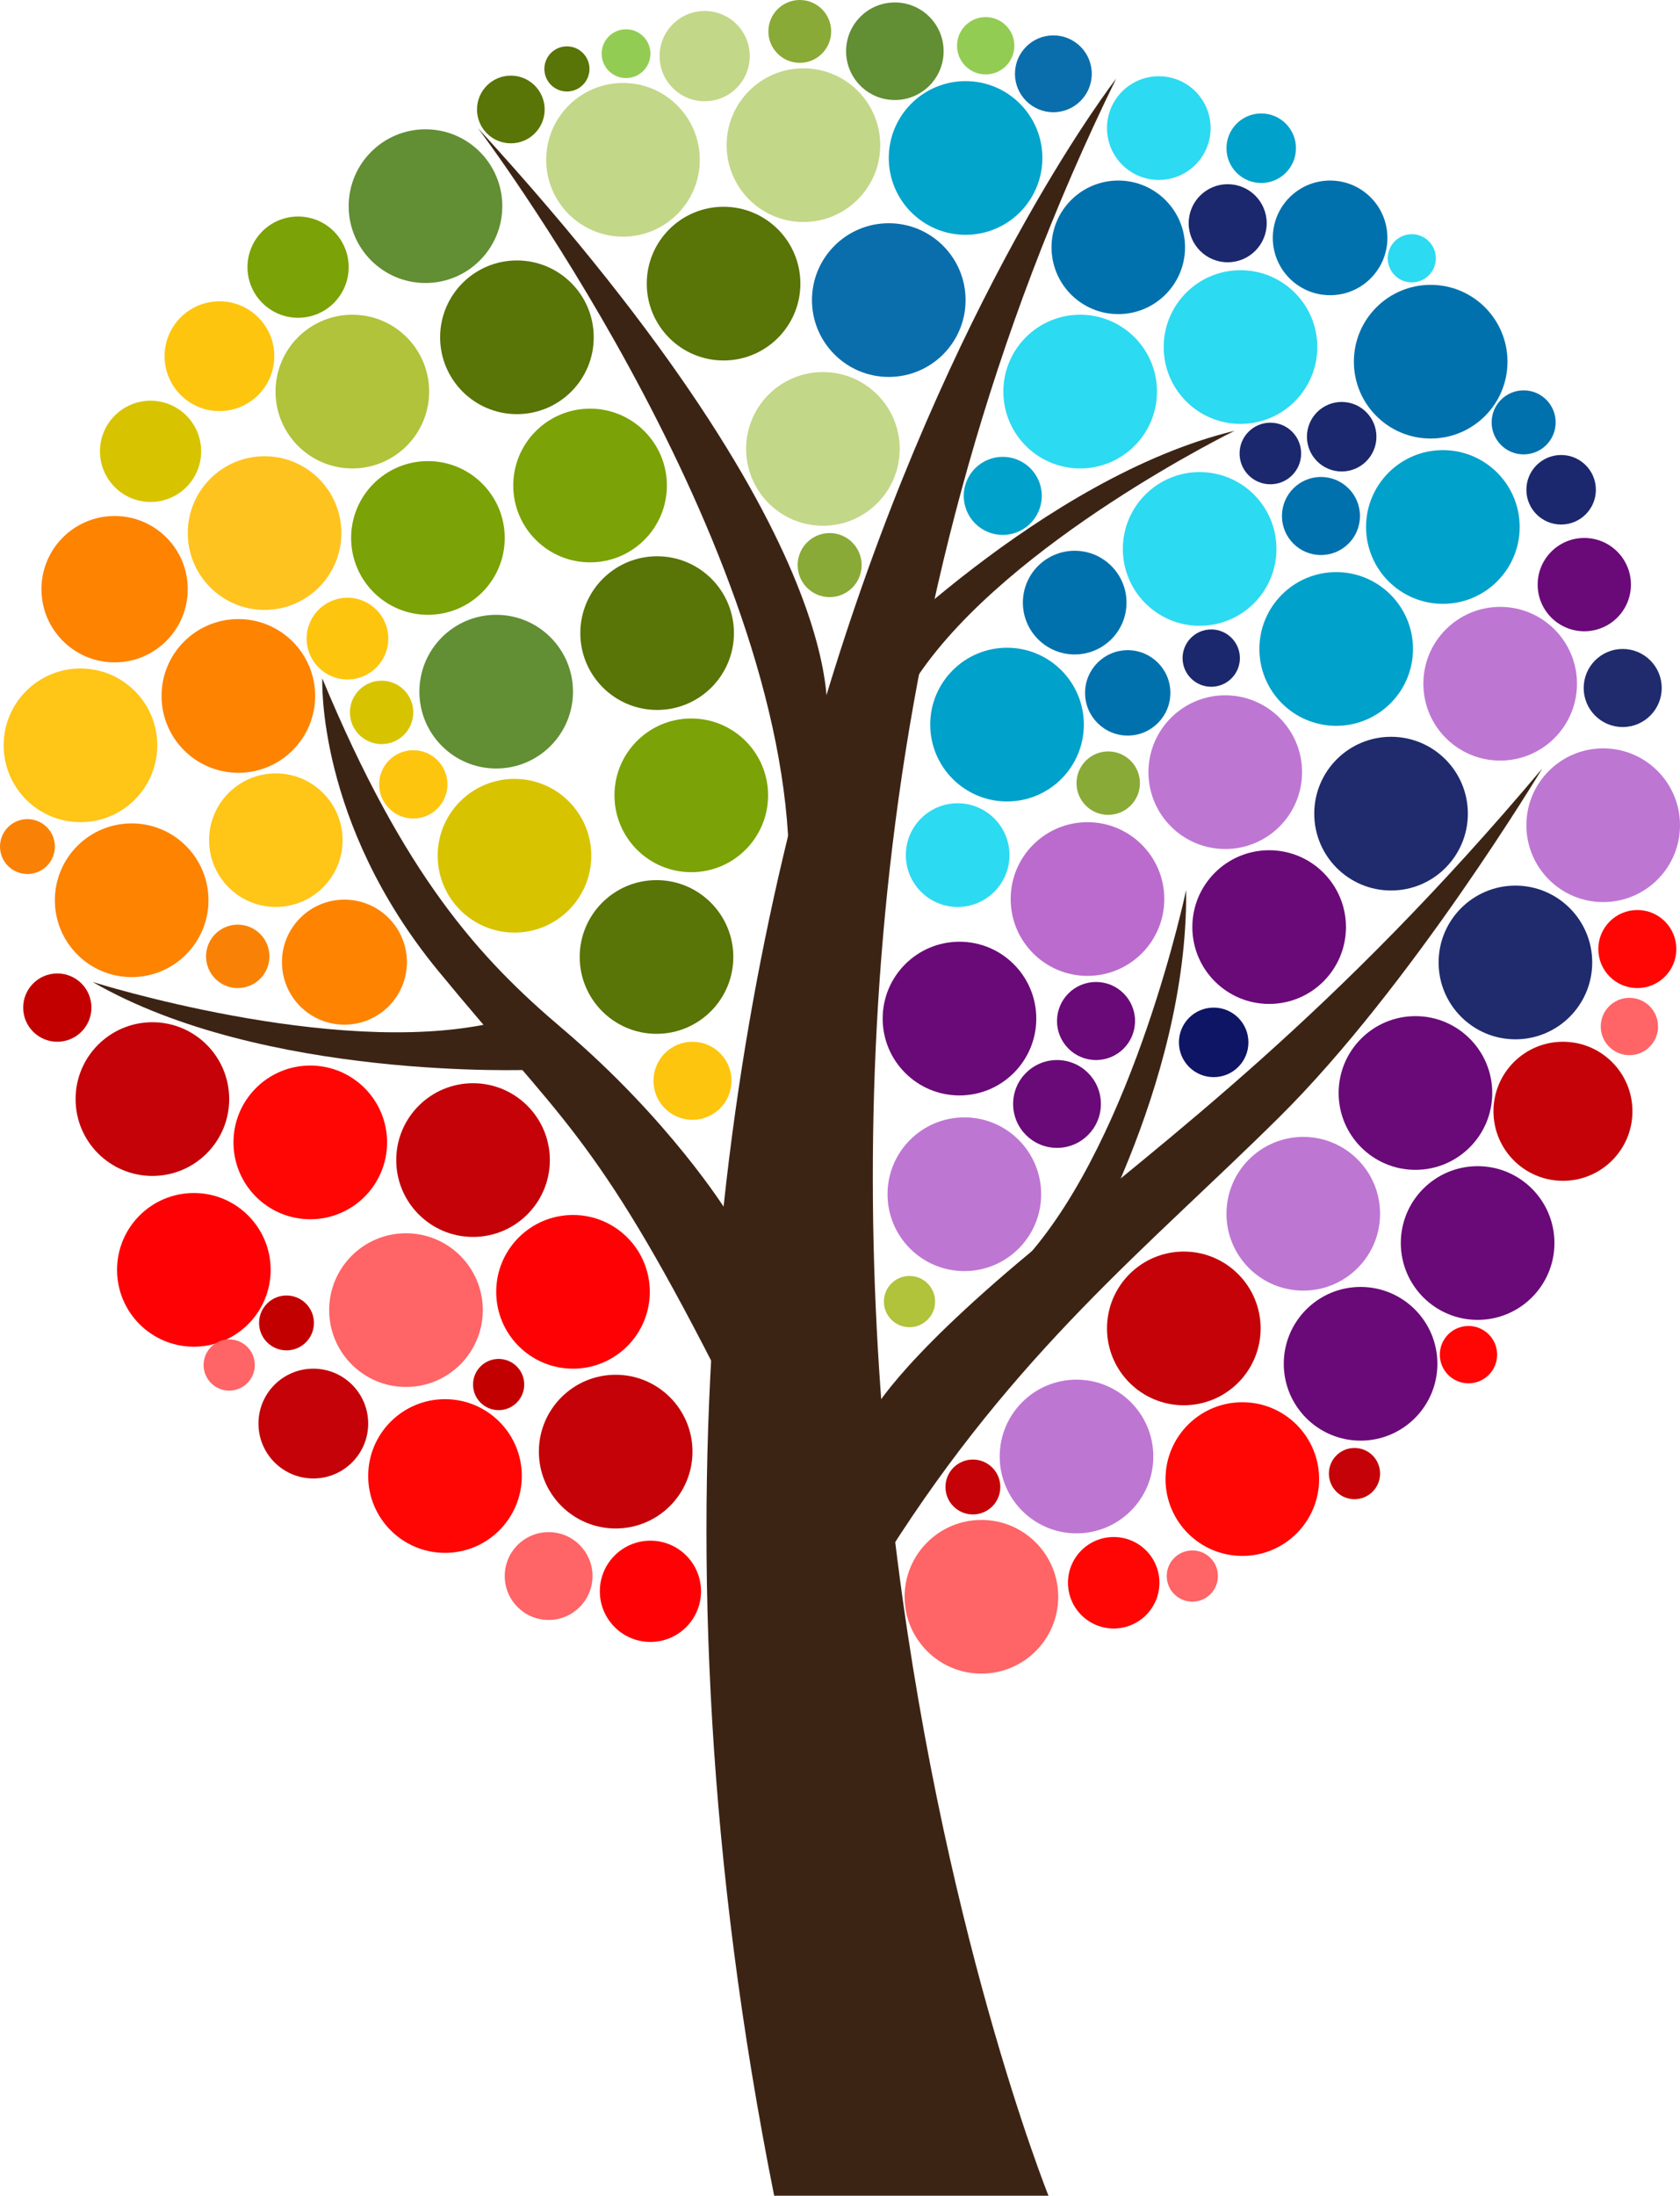 <?xml version="1.0" encoding="UTF-8"?><svg xmlns="http://www.w3.org/2000/svg" xmlns:xlink="http://www.w3.org/1999/xlink" height="653.1" preserveAspectRatio="xMidYMid meet" version="1.0" viewBox="0.0 0.0 500.0 653.1" width="500.0" zoomAndPan="magnify"><defs><clipPath id="a"><path d="M 210 23 L 333 23 L 333 653.121 L 210 653.121 Z M 210 23"/></clipPath></defs><g><g clip-path="url(#a)"><path d="M 230.406 653.121 C 150.941 255.805 332.184 23.402 332.184 23.402 C 181.965 329.824 312.047 653.121 312.047 653.121 L 230.406 653.121" fill="#3c2415"/></g><g><path d="M 95.926 201.812 C 120.332 260.543 142.664 285.023 167.27 305.879 C 199.383 333.094 216.258 360.305 216.258 360.305 L 212.648 406.66 C 177.164 337.273 166.676 332.922 130.375 288.73 C 94.074 244.539 95.926 201.812 95.926 201.812" fill="#3c2415"/></g><g><path d="M 145.863 304.43 C 98.695 314.586 27.578 292.09 27.578 292.09 C 78.375 321.48 158.199 318.215 158.199 318.215 L 145.863 304.43" fill="#3c2415"/></g><g><path d="M 273.332 200.812 C 300.465 160.914 367.465 128.129 367.465 128.129 C 310.414 141.902 254.891 199.348 254.891 199.348 L 273.332 200.812" fill="#3c2415"/></g><g><path d="M 305.672 373.832 C 337.684 337.73 353.016 264.73 353.016 264.73 C 353.668 323.414 318.305 380.984 318.305 380.984 L 305.672 373.832" fill="#3c2415"/></g><g><path d="M 234.762 253.086 C 231.496 156.203 142.234 38.098 142.234 38.098 C 260.16 166.91 245.645 217.707 245.645 217.707 L 234.762 253.086" fill="#3c2415"/></g><g><path d="M 264.148 462.266 C 302.477 401.746 341.137 371.477 380.609 332.418 C 420.082 293.359 458.996 228.594 458.996 228.594 C 397.473 301.719 348.332 337.965 306.98 372.258 C 265.629 406.551 259.07 421.176 259.07 421.176 L 264.148 462.266" fill="#3c2415"/></g><g><path d="M 309.867 355.227 C 309.867 367.852 299.637 378.086 287.012 378.086 C 274.387 378.086 264.148 367.852 264.148 355.227 C 264.148 342.602 274.387 332.367 287.012 332.367 C 299.637 332.367 309.867 342.602 309.867 355.227" fill="#be76d3"/></g><g><path d="M 469.34 203.375 C 469.34 216 459.105 226.234 446.48 226.234 C 433.855 226.234 423.621 216 423.621 203.375 C 423.621 190.75 433.855 180.516 446.48 180.516 C 459.105 180.516 469.34 190.75 469.34 203.375" fill="#be76d3"/></g><g><path d="M 448.656 107.586 C 448.656 120.211 438.422 130.441 425.797 130.441 C 413.176 130.441 402.938 120.211 402.938 107.586 C 402.938 94.961 413.176 84.727 425.797 84.727 C 438.422 84.727 448.656 94.961 448.656 107.586" fill="#0071ad"/></g><g><path d="M 238.207 84.363 C 238.207 96.988 227.973 107.223 215.348 107.223 C 202.723 107.223 192.488 96.988 192.488 84.363 C 192.488 71.738 202.723 61.504 215.348 61.504 C 227.973 61.504 238.207 71.738 238.207 84.363" fill="#597407"/></g><g><path d="M 93.797 207.004 C 93.797 219.629 83.562 229.863 70.938 229.863 C 58.312 229.863 48.078 219.629 48.078 207.004 C 48.078 194.379 58.312 184.145 70.938 184.145 C 83.562 184.145 93.797 194.379 93.797 207.004" fill="#fd8301"/></g><g><path d="M 301.887 13.605 C 301.887 18.316 298.066 22.137 293.359 22.137 C 288.648 22.137 284.832 18.316 284.832 13.605 C 284.832 8.898 288.648 5.082 293.359 5.082 C 298.066 5.082 301.887 8.898 301.887 13.605" fill="#93cc52"/></g><g><path d="M 193.578 15.965 C 193.578 19.973 190.328 23.223 186.32 23.223 C 182.312 23.223 179.062 19.973 179.062 15.965 C 179.062 11.957 182.312 8.711 186.32 8.711 C 190.328 8.711 193.578 11.957 193.578 15.965" fill="#93cc52"/></g><g><path d="M 348.328 206.098 C 348.328 213.109 342.645 218.797 335.629 218.797 C 328.617 218.797 322.934 213.109 322.934 206.098 C 322.934 199.082 328.617 193.398 335.629 193.398 C 342.645 193.398 348.328 199.082 348.328 206.098" fill="#0071ad"/></g><g><path d="M 400.582 275.762 C 400.582 288.387 390.348 298.621 377.723 298.621 C 365.098 298.621 354.863 288.387 354.863 275.762 C 354.863 263.137 365.098 252.902 377.723 252.902 C 390.348 252.902 400.582 263.137 400.582 275.762" fill="#6a0a78"/></g><g><path d="M 343.25 433.234 C 343.25 445.859 333.016 456.098 320.391 456.098 C 307.77 456.098 297.531 445.859 297.531 433.234 C 297.531 420.613 307.77 410.379 320.391 410.379 C 333.016 410.379 343.25 420.613 343.25 433.234" fill="#be76d3"/></g><g><path d="M 300.438 254.355 C 300.438 262.871 293.531 269.773 285.016 269.773 C 276.5 269.773 269.594 262.871 269.594 254.355 C 269.594 245.836 276.5 238.934 285.016 238.934 C 293.531 238.934 300.438 245.836 300.438 254.355" fill="#2cdaf1"/></g><g><path d="M 121.102 286.195 C 121.102 296.465 112.773 304.789 102.508 304.789 C 92.234 304.789 83.91 296.465 83.91 286.195 C 83.91 275.922 92.234 267.598 102.508 267.598 C 112.773 267.598 121.102 275.922 121.102 286.195" fill="#fd8301"/></g><g><path d="M 360.305 38.098 C 360.305 46.617 353.402 53.52 344.887 53.52 C 336.367 53.52 329.465 46.617 329.465 38.098 C 329.465 29.582 336.367 22.68 344.887 22.68 C 353.402 22.68 360.305 29.582 360.305 38.098" fill="#2cdaf1"/></g><g><path d="M 387.246 134.887 C 387.246 139.949 383.145 144.051 378.086 144.051 C 373.023 144.051 368.922 139.949 368.922 134.887 C 368.922 129.828 373.023 125.727 378.086 125.727 C 383.145 125.727 387.246 129.828 387.246 134.887" fill="#1c286d"/></g><g><path d="M 427.34 76.832 C 427.34 80.789 424.133 84 420.176 84 C 416.219 84 413.012 80.789 413.012 76.832 C 413.012 72.875 416.219 69.668 420.176 69.668 C 424.133 69.668 427.34 72.875 427.34 76.832" fill="#2cdaf1"/></g><g><path d="M 162.102 32.566 C 162.102 38.125 157.594 42.633 152.035 42.633 C 146.477 42.633 141.965 38.125 141.965 32.566 C 141.965 27.004 146.477 22.496 152.035 22.496 C 157.594 22.496 162.102 27.004 162.102 32.566" fill="#597407"/></g><g><path d="M 256.441 168.086 C 256.441 173.348 252.18 177.613 246.918 177.613 C 241.66 177.613 237.395 173.348 237.395 168.086 C 237.395 162.828 241.66 158.562 246.918 158.562 C 252.18 158.562 256.441 162.828 256.441 168.086" fill="#89aa36"/></g><g><path d="M 247.371 9.344 C 247.371 14.504 243.188 18.688 238.027 18.688 C 232.867 18.688 228.684 14.504 228.684 9.344 C 228.684 4.184 232.867 0 238.027 0 C 243.188 0 247.371 4.184 247.371 9.344" fill="#89aa36"/></g><g><path d="M 335.27 179.246 C 335.27 187.762 328.363 194.664 319.848 194.664 C 311.332 194.664 304.43 187.762 304.43 179.246 C 304.43 170.73 311.332 163.824 319.848 163.824 C 328.363 163.824 335.27 170.73 335.27 179.246" fill="#0071ad"/></g><g><path d="M 337.809 303.703 C 337.809 310.113 332.609 315.312 326.195 315.312 C 319.785 315.312 314.586 310.113 314.586 303.703 C 314.586 297.289 319.785 292.09 326.195 292.09 C 332.609 292.09 337.809 297.289 337.809 303.703" fill="#6a0a78"/></g><g><path d="M 217.707 321.48 C 217.707 327.895 212.508 333.094 206.098 333.094 C 199.684 333.094 194.484 327.895 194.484 321.48 C 194.484 315.066 199.684 309.871 206.098 309.871 C 212.508 309.871 217.707 315.066 217.707 321.48" fill="#fec50e"/></g><g><path d="M 109.578 423.438 C 109.578 432.461 102.27 439.77 93.254 439.77 C 84.234 439.77 76.926 432.461 76.926 423.438 C 76.926 414.422 84.234 407.113 93.254 407.113 C 102.27 407.113 109.578 414.422 109.578 423.438" fill="#c40208"/></g><g><path d="M 176.344 468.797 C 176.344 476.012 170.492 481.859 163.281 481.859 C 156.066 481.859 150.219 476.012 150.219 468.797 C 150.219 461.582 156.066 455.734 163.281 455.734 C 170.492 455.734 176.344 461.582 176.344 468.797" fill="#ff6466"/></g><g><path d="M 376.996 66.402 C 376.996 72.816 371.797 78.012 365.383 78.012 C 358.973 78.012 353.773 72.816 353.773 66.402 C 353.773 59.988 358.973 54.789 365.383 54.789 C 371.797 54.789 376.996 59.988 376.996 66.402" fill="#1c286d"/></g><g><path d="M 494.559 204.645 C 494.559 211.059 489.359 216.258 482.945 216.258 C 476.535 216.258 471.336 211.059 471.336 204.645 C 471.336 198.23 476.535 193.035 482.945 193.035 C 489.359 193.035 494.559 198.23 494.559 204.645" fill="#1f2b6d"/></g><g><path d="M 498.91 282.293 C 498.91 288.707 493.711 293.906 487.301 293.906 C 480.887 293.906 475.688 288.707 475.688 282.293 C 475.688 275.883 480.887 270.684 487.301 270.684 C 493.711 270.684 498.91 275.883 498.91 282.293" fill="#ff0605"/></g><g><path d="M 310.051 147.496 C 310.051 153.91 304.852 159.109 298.438 159.109 C 292.027 159.109 286.828 153.91 286.828 147.496 C 286.828 141.086 292.027 135.887 298.438 135.887 C 304.852 135.887 310.051 141.086 310.051 147.496" fill="#00a1ca"/></g><g><path d="M 103.773 79.465 C 103.773 87.777 97.031 94.523 88.715 94.523 C 80.398 94.523 73.656 87.777 73.656 79.465 C 73.656 71.148 80.398 64.406 88.715 64.406 C 97.031 64.406 103.773 71.148 103.773 79.465" fill="#7ba206"/></g><g><path d="M 59.871 134.254 C 59.871 142.566 53.129 149.312 44.812 149.312 C 36.496 149.312 29.754 142.566 29.754 134.254 C 29.754 125.938 36.496 119.195 44.812 119.195 C 53.129 119.195 59.871 125.938 59.871 134.254" fill="#d8c300"/></g><g><path d="M 404.754 153.484 C 404.754 159.898 399.555 165.094 393.141 165.094 C 386.73 165.094 381.531 159.898 381.531 153.484 C 381.531 147.07 386.73 141.871 393.141 141.871 C 399.555 141.871 404.754 147.07 404.754 153.484" fill="#0071ad"/></g><g><path d="M 339.262 232.945 C 339.262 238.156 335.035 242.383 329.824 242.383 C 324.617 242.383 320.391 238.156 320.391 232.945 C 320.391 227.738 324.617 223.512 329.824 223.512 C 335.035 223.512 339.262 227.738 339.262 232.945" fill="#89aa36"/></g><g><path d="M 308.418 302.977 C 308.418 315.602 298.184 325.836 285.559 325.836 C 272.934 325.836 262.699 315.602 262.699 302.977 C 262.699 290.352 272.934 280.117 285.559 280.117 C 298.184 280.117 308.418 290.352 308.418 302.977" fill="#6a0a78"/></g><g><path d="M 410.738 438.316 C 410.738 442.523 407.328 445.938 403.121 445.938 C 398.91 445.938 395.5 442.523 395.5 438.316 C 395.5 434.109 398.91 430.695 403.121 430.695 C 407.328 430.695 410.738 434.109 410.738 438.316" fill="#c40208"/></g><g><path d="M 362.48 468.797 C 362.48 473.004 359.07 476.418 354.863 476.418 C 350.652 476.418 347.242 473.004 347.242 468.797 C 347.242 464.586 350.652 461.176 354.863 461.176 C 359.07 461.176 362.48 464.586 362.48 468.797" fill="#ff6466"/></g><g><path d="M 208.637 473.332 C 208.637 481.648 201.895 488.395 193.578 488.395 C 185.262 488.395 178.52 481.648 178.52 473.332 C 178.52 465.016 185.262 458.273 193.578 458.273 C 201.895 458.273 208.637 465.016 208.637 473.332" fill="#fe0104"/></g><g><path d="M 278.305 387.156 C 278.305 391.363 274.891 394.777 270.684 394.777 C 266.477 394.777 263.062 391.363 263.062 387.156 C 263.062 382.945 266.477 379.535 270.684 379.535 C 274.891 379.535 278.305 382.945 278.305 387.156" fill="#b1c23b"/></g><g><path d="M 156.023 411.828 C 156.023 416.035 152.613 419.449 148.402 419.449 C 144.195 419.449 140.785 416.035 140.785 411.828 C 140.785 407.621 144.195 404.211 148.402 404.211 C 152.613 404.211 156.023 407.621 156.023 411.828" fill="#c30000"/></g><g><path d="M 267.777 133.527 C 267.777 146.152 257.547 156.387 244.922 156.387 C 232.297 156.387 222.062 146.152 222.062 133.527 C 222.062 120.902 232.297 110.668 244.922 110.668 C 257.547 110.668 267.777 120.902 267.777 133.527" fill="#c3d788"/></g><g><path d="M 123.004 211.902 C 123.004 217.113 118.781 221.336 113.57 221.336 C 108.359 221.336 104.137 217.113 104.137 211.902 C 104.137 206.691 108.359 202.469 113.57 202.469 C 118.781 202.469 123.004 206.691 123.004 211.902" fill="#d8c300"/></g><g><path d="M 80.188 284.473 C 80.188 289.68 75.965 293.906 70.754 293.906 C 65.543 293.906 61.32 289.68 61.32 284.473 C 61.32 279.262 65.543 275.035 70.754 275.035 C 75.965 275.035 80.188 279.262 80.188 284.473" fill="#f98206"/></g><g><path d="M 93.434 393.504 C 93.434 398.016 89.777 401.668 85.27 401.668 C 80.762 401.668 77.102 398.016 77.102 393.504 C 77.102 388.996 80.762 385.344 85.27 385.344 C 89.777 385.344 93.434 388.996 93.434 393.504" fill="#c30000"/></g><g><path d="M 16.332 251.812 C 16.332 256.324 12.672 259.98 8.164 259.98 C 3.656 259.98 0 256.324 0 251.812 C 0 247.305 3.656 243.648 8.164 243.648 C 12.672 243.648 16.332 247.305 16.332 251.812" fill="#f98206"/></g><g><path d="M 127.723 116.473 C 127.723 129.098 117.488 139.336 104.863 139.336 C 92.238 139.336 82.004 129.098 82.004 116.473 C 82.004 103.852 92.238 93.613 104.863 93.613 C 117.488 93.613 127.723 103.852 127.723 116.473" fill="#b1c23b"/></g><g><path d="M 55.879 175.254 C 55.879 187.277 46.133 197.023 34.109 197.023 C 22.086 197.023 12.336 187.277 12.336 175.254 C 12.336 163.23 22.086 153.484 34.109 153.484 C 46.133 153.484 55.879 163.23 55.879 175.254" fill="#fd8301"/></g><g><path d="M 208.273 47.535 C 208.273 60.16 198.039 70.395 185.414 70.395 C 172.789 70.395 162.555 60.16 162.555 47.535 C 162.555 34.91 172.789 24.676 185.414 24.676 C 198.039 24.676 208.273 34.91 208.273 47.535" fill="#c3d788"/></g><g><path d="M 198.477 144.414 C 198.477 157.039 188.242 167.273 175.617 167.273 C 162.992 167.273 152.758 157.039 152.758 144.414 C 152.758 131.789 162.992 121.555 175.617 121.555 C 188.242 121.555 198.477 131.789 198.477 144.414" fill="#7ba206"/></g><g><path d="M 324.93 21.953 C 324.93 28.266 319.812 33.383 313.496 33.383 C 307.188 33.383 302.07 28.266 302.07 21.953 C 302.07 15.641 307.188 10.523 313.496 10.523 C 319.812 10.523 324.93 15.641 324.93 21.953" fill="#0b6eac"/></g><g><path d="M 175.438 20.5 C 175.438 24.211 172.43 27.215 168.723 27.215 C 165.016 27.215 162.012 24.211 162.012 20.5 C 162.012 16.793 165.016 13.789 168.723 13.789 C 172.43 13.789 175.438 16.793 175.438 20.5" fill="#597407"/></g><g><path d="M 310.23 46.988 C 310.23 59.613 299.996 69.848 287.375 69.848 C 274.75 69.848 264.516 59.613 264.516 46.988 C 264.516 34.363 274.75 24.129 287.375 24.129 C 299.996 24.129 310.23 34.363 310.23 46.988" fill="#02a4cb"/></g><g><path d="M 176.707 100.328 C 176.707 112.953 166.473 123.188 153.848 123.188 C 141.223 123.188 130.988 112.953 130.988 100.328 C 130.988 87.703 141.223 77.469 153.848 77.469 C 166.473 77.469 176.707 87.703 176.707 100.328" fill="#597407"/></g><g><path d="M 115.566 189.949 C 115.566 196.664 110.125 202.105 103.414 202.105 C 96.699 202.105 91.258 196.664 91.258 189.949 C 91.258 183.238 96.699 177.797 103.414 177.797 C 110.125 177.797 115.566 183.238 115.566 189.949" fill="#fec50e"/></g><g><path d="M 175.98 254.535 C 175.98 267.16 165.746 277.395 153.121 277.395 C 140.496 277.395 130.262 267.16 130.262 254.535 C 130.262 241.91 140.496 231.676 153.121 231.676 C 165.746 231.676 175.98 241.91 175.98 254.535" fill="#d8c300"/></g><g><path d="M 392.055 103.23 C 392.055 115.855 381.82 126.09 369.195 126.09 C 356.57 126.09 346.336 115.855 346.336 103.23 C 346.336 90.605 356.57 80.371 369.195 80.371 C 381.82 80.371 392.055 90.605 392.055 103.23" fill="#2cdaf1"/></g><g><path d="M 218.25 284.652 C 218.25 297.277 208.016 307.512 195.395 307.512 C 182.77 307.512 172.531 297.277 172.531 284.652 C 172.531 272.027 182.77 261.793 195.395 261.793 C 208.016 261.793 218.25 272.027 218.25 284.652" fill="#597407"/></g><g><path d="M 115.203 339.805 C 115.203 352.43 104.969 362.664 92.344 362.664 C 79.719 362.664 69.484 352.43 69.484 339.805 C 69.484 327.18 79.719 316.945 92.344 316.945 C 104.969 316.945 115.203 327.18 115.203 339.805" fill="#ff0605"/></g><g><path d="M 387.52 229.68 C 387.52 242.305 377.281 252.539 364.66 252.539 C 352.035 252.539 341.801 242.305 341.801 229.68 C 341.801 217.059 352.035 206.82 364.66 206.82 C 377.281 206.82 387.52 217.059 387.52 229.68" fill="#be76d3"/></g><g><path d="M 473.875 286.285 C 473.875 298.91 463.641 309.145 451.016 309.145 C 438.395 309.145 428.156 298.91 428.156 286.285 C 428.156 273.66 438.395 263.426 451.016 263.426 C 463.641 263.426 473.875 273.66 473.875 286.285" fill="#1f2b6d"/></g><g><path d="M 462.629 369.738 C 462.629 382.363 452.395 392.598 439.77 392.598 C 427.145 392.598 416.91 382.363 416.91 369.738 C 416.91 357.113 427.145 346.879 439.77 346.879 C 452.395 346.879 462.629 357.113 462.629 369.738" fill="#6a0a78"/></g><g><path d="M 314.949 474.965 C 314.949 487.59 304.715 497.82 292.09 497.82 C 279.469 497.82 269.23 487.59 269.23 474.965 C 269.23 462.34 279.469 452.105 292.09 452.105 C 304.715 452.105 314.949 462.34 314.949 474.965" fill="#ff6466"/></g><g><path d="M 80.551 377.723 C 80.551 390.348 70.316 400.578 57.695 400.578 C 45.07 400.578 34.836 390.348 34.836 377.723 C 34.836 365.094 45.07 354.859 57.695 354.859 C 70.316 354.859 80.551 365.094 80.551 377.723" fill="#fe0104"/></g><g><path d="M 155.301 439.039 C 155.301 451.668 145.062 461.898 132.438 461.898 C 119.816 461.898 109.578 451.668 109.578 439.039 C 109.578 426.414 119.816 416.184 132.438 416.184 C 145.062 416.184 155.301 426.414 155.301 439.039" fill="#ff0605"/></g><g><path d="M 346.516 267.418 C 346.516 280.043 336.281 290.277 323.656 290.277 C 311.031 290.277 300.797 280.043 300.797 267.418 C 300.797 254.793 311.031 244.559 323.656 244.559 C 336.281 244.559 346.516 254.793 346.516 267.418" fill="#bb6bcd"/></g><g><path d="M 206.098 431.785 C 206.098 444.41 195.859 454.645 183.238 454.645 C 170.613 454.645 160.379 444.41 160.379 431.785 C 160.379 419.16 170.613 408.926 183.238 408.926 C 195.859 408.926 206.098 419.16 206.098 431.785" fill="#c40208"/></g><g><path d="M 427.793 405.66 C 427.793 418.285 417.559 428.52 404.934 428.52 C 392.312 428.52 382.074 418.285 382.074 405.66 C 382.074 393.035 392.312 382.801 404.934 382.801 C 417.559 382.801 427.793 393.035 427.793 405.66" fill="#6a0a78"/></g><g><path d="M 345.066 470.789 C 345.066 478.309 338.973 484.398 331.461 484.398 C 323.945 484.398 317.852 478.309 317.852 470.789 C 317.852 463.273 323.945 457.184 331.461 457.184 C 338.973 457.184 345.066 463.273 345.066 470.789" fill="#ff0605"/></g><g><path d="M 444.121 325.109 C 444.121 337.734 433.887 347.969 421.262 347.969 C 408.641 347.969 398.402 337.734 398.402 325.109 C 398.402 312.484 408.641 302.25 421.262 302.25 C 433.887 302.25 444.121 312.484 444.121 325.109" fill="#6a0a78"/></g><g><path d="M 462.988 125.637 C 462.988 130.898 458.727 135.16 453.465 135.16 C 448.203 135.16 443.941 130.898 443.941 125.637 C 443.941 120.375 448.203 116.109 453.465 116.109 C 458.727 116.109 462.988 120.375 462.988 125.637" fill="#0071ad"/></g><g><path d="M 352.688 73.566 C 352.688 84.539 343.789 93.434 332.82 93.434 C 321.848 93.434 312.953 84.539 312.953 73.566 C 312.953 62.598 321.848 53.703 332.82 53.703 C 343.789 53.703 352.688 62.598 352.688 73.566" fill="#0071ad"/></g><g><path d="M 101.961 249.91 C 101.961 260.883 93.062 269.773 82.094 269.773 C 71.125 269.773 62.227 260.883 62.227 249.91 C 62.227 238.938 71.125 230.043 82.094 230.043 C 93.062 230.043 101.961 238.938 101.961 249.91" fill="#ffc517"/></g><g><path d="M 436.863 242.02 C 436.863 254.645 426.629 264.879 414.008 264.879 C 401.383 264.879 391.145 254.645 391.145 242.02 C 391.145 229.395 401.383 219.16 414.008 219.16 C 426.629 219.16 436.863 229.395 436.863 242.02" fill="#1f2b6d"/></g><g><path d="M 375.184 395.137 C 375.184 407.762 364.945 417.996 352.324 417.996 C 339.699 417.996 329.465 407.762 329.465 395.137 C 329.465 382.516 339.699 372.277 352.324 372.277 C 364.945 372.277 375.184 382.516 375.184 395.137" fill="#c40208"/></g><g><path d="M 379.898 163.281 C 379.898 175.906 369.664 186.141 357.039 186.141 C 344.414 186.141 334.18 175.906 334.18 163.281 C 334.18 150.656 344.414 140.422 357.039 140.422 C 369.664 140.422 379.898 150.656 379.898 163.281" fill="#2cdaf1"/></g><g><path d="M 287.375 89.262 C 287.375 101.887 277.141 112.121 264.516 112.121 C 251.891 112.121 241.656 101.887 241.656 89.262 C 241.656 76.637 251.891 66.402 264.516 66.402 C 277.141 66.402 287.375 76.637 287.375 89.262" fill="#0b6eac"/></g><g><path d="M 149.492 61.32 C 149.492 73.945 139.258 84.18 126.633 84.18 C 114.008 84.18 103.773 73.945 103.773 61.32 C 103.773 48.695 114.008 38.461 126.633 38.461 C 139.258 38.461 149.492 48.695 149.492 61.32" fill="#628e34"/></g><g><path d="M 101.598 158.562 C 101.598 171.188 91.363 181.422 78.738 181.422 C 66.113 181.422 55.879 171.188 55.879 158.562 C 55.879 145.938 66.113 135.703 78.738 135.703 C 91.363 135.703 101.598 145.938 101.598 158.562" fill="#ffc31f"/></g><g><path d="M 62.047 267.781 C 62.047 280.402 51.812 290.641 39.188 290.641 C 26.562 290.641 16.328 280.402 16.328 267.781 C 16.328 255.156 26.562 244.922 39.188 244.922 C 51.812 244.922 62.047 255.156 62.047 267.781" fill="#fd8301"/></g><g><path d="M 170.535 205.734 C 170.535 218.359 160.301 228.594 147.68 228.594 C 135.055 228.594 124.82 218.359 124.82 205.734 C 124.82 193.109 135.055 182.875 147.68 182.875 C 160.301 182.875 170.535 193.109 170.535 205.734" fill="#628e34"/></g><g><path d="M 163.645 345.066 C 163.645 357.688 153.41 367.926 140.785 367.926 C 128.16 367.926 117.926 357.688 117.926 345.066 C 117.926 332.441 128.16 322.207 140.785 322.207 C 153.41 322.207 163.645 332.441 163.645 345.066" fill="#c40208"/></g><g><path d="M 228.594 236.574 C 228.594 249.199 218.359 259.434 205.734 259.434 C 193.109 259.434 182.875 249.199 182.875 236.574 C 182.875 223.949 193.109 213.715 205.734 213.715 C 218.359 213.715 228.594 223.949 228.594 236.574" fill="#7ba206"/></g><g><path d="M 68.215 326.926 C 68.215 339.551 57.98 349.781 45.355 349.781 C 32.73 349.781 22.496 339.551 22.496 326.926 C 22.496 314.301 32.73 304.062 45.355 304.062 C 57.98 304.062 68.215 314.301 68.215 326.926" fill="#c40208"/></g><g><path d="M 223.148 16.691 C 223.148 24.105 217.141 30.117 209.727 30.117 C 202.312 30.117 196.301 24.105 196.301 16.691 C 196.301 9.277 202.312 3.266 209.727 3.266 C 217.141 3.266 223.148 9.277 223.148 16.691" fill="#c3d788"/></g><g><path d="M 280.84 15.238 C 280.84 23.258 274.344 29.754 266.328 29.754 C 258.312 29.754 251.812 23.258 251.812 15.238 C 251.812 7.227 258.312 0.727 266.328 0.727 C 274.344 0.727 280.84 7.227 280.84 15.238" fill="#628e34"/></g><g><path d="M 452.285 156.75 C 452.285 169.375 442.051 179.609 429.426 179.609 C 416.801 179.609 406.566 169.375 406.566 156.75 C 406.566 144.125 416.801 133.891 429.426 133.891 C 442.051 133.891 452.285 144.125 452.285 156.75" fill="#00a1ca"/></g><g><path d="M 322.57 215.531 C 322.57 228.156 312.336 238.391 299.711 238.391 C 287.086 238.391 276.852 228.156 276.852 215.531 C 276.852 202.906 287.086 192.672 299.711 192.672 C 312.336 192.672 322.57 202.906 322.57 215.531" fill="#00a1ca"/></g><g><path d="M 46.809 221.699 C 46.809 234.324 36.574 244.559 23.949 244.559 C 11.324 244.559 1.09 234.324 1.09 221.699 C 1.09 209.074 11.324 198.84 23.949 198.84 C 36.574 198.84 46.809 209.074 46.809 221.699" fill="#ffc517"/></g><g><path d="M 193.395 384.254 C 193.395 396.879 183.16 407.113 170.535 407.113 C 157.914 407.113 147.68 396.879 147.68 384.254 C 147.68 371.629 157.914 361.395 170.535 361.395 C 183.16 361.395 193.395 371.629 193.395 384.254" fill="#fe0104"/></g><g><path d="M 410.738 361.031 C 410.738 373.656 400.504 383.891 387.883 383.891 C 375.258 383.891 365.02 373.656 365.02 361.031 C 365.02 348.406 375.258 338.172 387.883 338.172 C 400.504 338.172 410.738 348.406 410.738 361.031" fill="#be76d3"/></g><g><path d="M 143.688 389.695 C 143.688 402.32 133.453 412.555 120.828 412.555 C 108.203 412.555 97.969 402.32 97.969 389.695 C 97.969 377.07 108.203 366.836 120.828 366.836 C 133.453 366.836 143.688 377.07 143.688 389.695" fill="#ff6466"/></g><g><path d="M 485.848 330.555 C 485.848 341.977 476.59 351.234 465.168 351.234 C 453.742 351.234 444.484 341.977 444.484 330.555 C 444.484 319.129 453.742 309.871 465.168 309.871 C 476.59 309.871 485.848 319.129 485.848 330.555" fill="#c40208"/></g><g><path d="M 500 245.465 C 500 258.09 489.766 268.324 477.141 268.324 C 464.516 268.324 454.281 258.09 454.281 245.465 C 454.281 232.84 464.516 222.605 477.141 222.605 C 489.766 222.605 500 232.84 500 245.465" fill="#be76d3"/></g><g><path d="M 392.598 439.949 C 392.598 452.574 382.363 462.809 369.738 462.809 C 357.113 462.809 346.879 452.574 346.879 439.949 C 346.879 427.324 357.113 417.094 369.738 417.094 C 382.363 417.094 392.598 427.324 392.598 439.949" fill="#ff0605"/></g><g><path d="M 344.34 116.473 C 344.34 129.098 334.105 139.336 321.48 139.336 C 308.855 139.336 298.621 129.098 298.621 116.473 C 298.621 103.852 308.855 93.613 321.48 93.613 C 334.105 93.613 344.34 103.852 344.34 116.473" fill="#2cdaf1"/></g><g><path d="M 420.535 193.035 C 420.535 205.66 410.301 215.895 397.68 215.895 C 385.055 215.895 374.816 205.66 374.816 193.035 C 374.816 180.41 385.055 170.176 397.68 170.176 C 410.301 170.176 420.535 180.41 420.535 193.035" fill="#00a1ca"/></g><g><path d="M 261.977 43.18 C 261.977 55.805 251.738 66.039 239.117 66.039 C 226.492 66.039 216.258 55.805 216.258 43.18 C 216.258 30.555 226.492 20.32 239.117 20.32 C 251.738 20.32 261.977 30.555 261.977 43.18" fill="#c3d788"/></g><g><path d="M 81.641 105.949 C 81.641 114.969 74.332 122.277 65.312 122.277 C 56.297 122.277 48.984 114.969 48.984 105.949 C 48.984 96.934 56.297 89.625 65.312 89.625 C 74.332 89.625 81.641 96.934 81.641 105.949" fill="#fec50e"/></g><g><path d="M 150.219 160.016 C 150.219 172.641 139.984 182.875 127.359 182.875 C 114.734 182.875 104.5 172.641 104.5 160.016 C 104.5 147.391 114.734 137.156 127.359 137.156 C 139.984 137.156 150.219 147.391 150.219 160.016" fill="#7ba206"/></g><g><path d="M 133.164 233.312 C 133.164 238.922 128.617 243.469 123.004 243.469 C 117.395 243.469 112.844 238.922 112.844 233.312 C 112.844 227.699 117.395 223.148 123.004 223.148 C 128.617 223.148 133.164 227.699 133.164 233.312" fill="#fec50e"/></g><g><path d="M 27.215 299.711 C 27.215 305.32 22.664 309.871 17.055 309.871 C 11.445 309.871 6.895 305.32 6.895 299.711 C 6.895 294.102 11.445 289.551 17.055 289.551 C 22.664 289.551 27.215 294.102 27.215 299.711" fill="#c30000"/></g><g><path d="M 75.836 406.023 C 75.836 410.23 72.422 413.645 68.215 413.645 C 64.008 413.645 60.594 410.23 60.594 406.023 C 60.594 401.816 64.008 398.402 68.215 398.402 C 72.422 398.402 75.836 401.816 75.836 406.023" fill="#ff6466"/></g><g><path d="M 218.434 188.316 C 218.434 200.941 208.199 211.176 195.574 211.176 C 182.949 211.176 172.715 200.941 172.715 188.316 C 172.715 175.691 182.949 165.461 195.574 165.461 C 208.199 165.461 218.434 175.691 218.434 188.316" fill="#597407"/></g><g><path d="M 327.648 328.375 C 327.648 335.59 321.801 341.438 314.586 341.438 C 307.371 341.438 301.523 335.59 301.523 328.375 C 301.523 321.16 307.371 315.312 314.586 315.312 C 321.801 315.312 327.648 321.16 327.648 328.375" fill="#6a0a78"/></g><g><path d="M 297.715 442.309 C 297.715 446.816 294.059 450.473 289.551 450.473 C 285.039 450.473 281.387 446.816 281.387 442.309 C 281.387 437.797 285.039 434.145 289.551 434.145 C 294.059 434.145 297.715 437.797 297.715 442.309" fill="#c40208"/></g><g><path d="M 412.918 70.754 C 412.918 80.176 405.281 87.809 395.863 87.809 C 386.445 87.809 378.809 80.176 378.809 70.754 C 378.809 61.336 386.445 53.703 395.863 53.703 C 405.281 53.703 412.918 61.336 412.918 70.754" fill="#0071ad"/></g><g><path d="M 371.555 310.051 C 371.555 315.766 366.922 320.395 361.211 320.395 C 355.5 320.395 350.867 315.766 350.867 310.051 C 350.867 304.34 355.5 299.711 361.211 299.711 C 366.922 299.711 371.555 304.34 371.555 310.051" fill="#0e1565"/></g><g><path d="M 409.652 129.898 C 409.652 135.609 405.02 140.242 399.309 140.242 C 393.598 140.242 388.969 135.609 388.969 129.898 C 388.969 124.188 393.598 119.559 399.309 119.559 C 405.02 119.559 409.652 124.188 409.652 129.898" fill="#1c286d"/></g><g><path d="M 474.965 145.684 C 474.965 151.395 470.332 156.023 464.621 156.023 C 458.91 156.023 454.277 151.395 454.277 145.684 C 454.277 139.973 458.91 135.34 464.621 135.34 C 470.332 135.34 474.965 139.973 474.965 145.684" fill="#1c286d"/></g><g><path d="M 485.395 173.895 C 485.395 181.559 479.18 187.773 471.516 187.773 C 463.852 187.773 457.637 181.559 457.637 173.895 C 457.637 166.23 463.852 160.016 471.516 160.016 C 479.18 160.016 485.395 166.23 485.395 173.895" fill="#6a0a78"/></g><g><path d="M 369.016 195.758 C 369.016 200.465 365.195 204.281 360.484 204.281 C 355.777 204.281 351.957 200.465 351.957 195.758 C 351.957 191.047 355.777 187.23 360.484 187.23 C 365.195 187.23 369.016 191.047 369.016 195.758" fill="#1c286d"/></g><g><path d="M 493.469 305.336 C 493.469 310.047 489.648 313.863 484.941 313.863 C 480.23 313.863 476.414 310.047 476.414 305.336 C 476.414 300.625 480.23 296.809 484.941 296.809 C 489.648 296.809 493.469 300.625 493.469 305.336" fill="#ff6466"/></g><g><path d="M 445.574 402.941 C 445.574 407.648 441.754 411.469 437.047 411.469 C 432.336 411.469 428.52 407.648 428.52 402.941 C 428.52 398.23 432.336 394.414 437.047 394.414 C 441.754 394.414 445.574 398.23 445.574 402.941" fill="#ff0605"/></g><g><path d="M 385.703 44.086 C 385.703 49.801 381.074 54.43 375.363 54.43 C 369.652 54.43 365.02 49.801 365.02 44.086 C 365.02 38.375 369.652 33.746 375.363 33.746 C 381.074 33.746 385.703 38.375 385.703 44.086" fill="#00a1ca"/></g></g></svg>